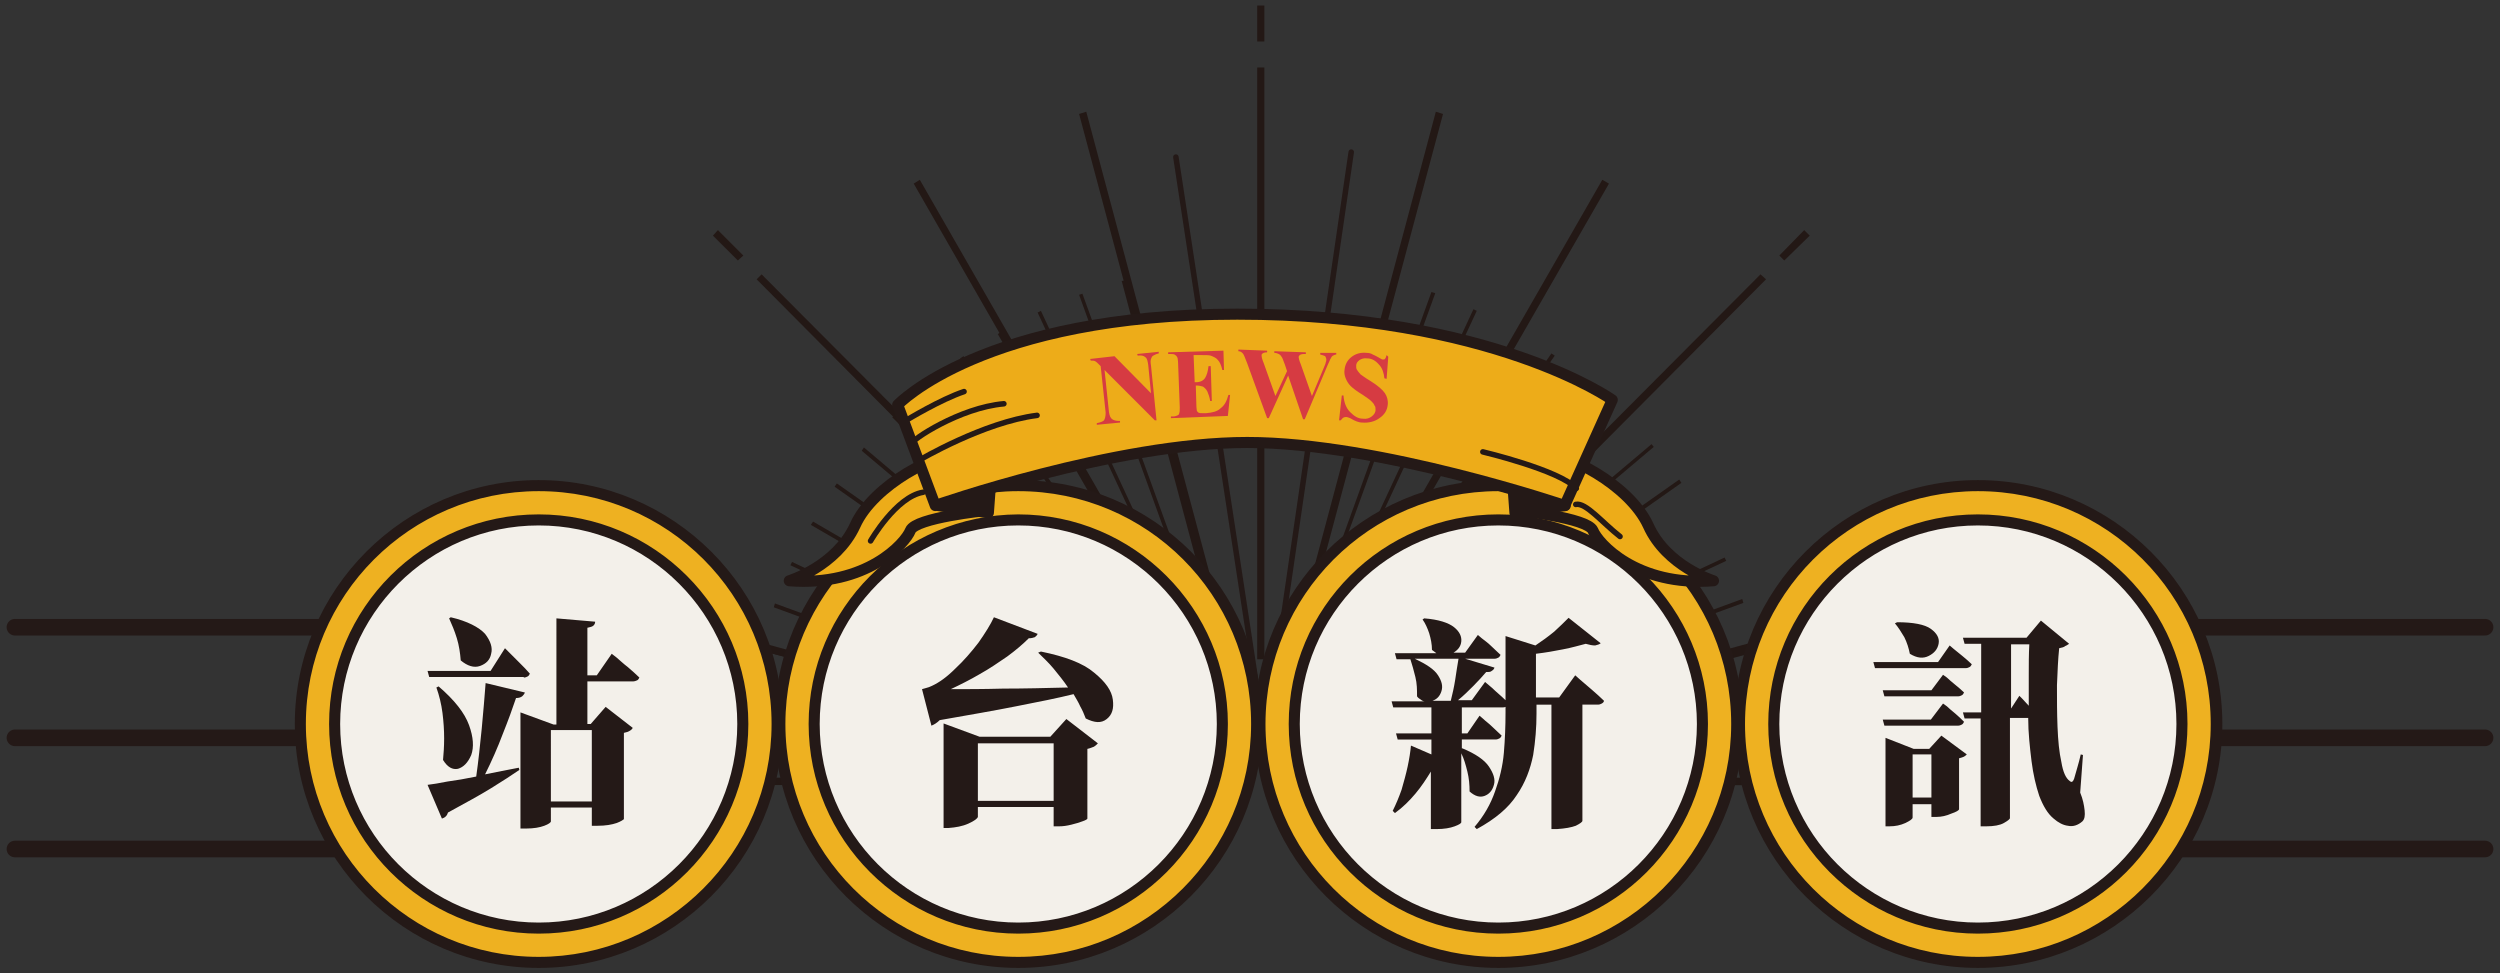 <?xml version="1.0" encoding="utf-8"?>
<!-- Generator: Adobe Illustrator 16.0.0, SVG Export Plug-In . SVG Version: 6.00 Build 0)  -->
<!DOCTYPE svg PUBLIC "-//W3C//DTD SVG 1.1//EN" "http://www.w3.org/Graphics/SVG/1.1/DTD/svg11.dtd">
<svg version="1.1" id="圖層_1" xmlns="http://www.w3.org/2000/svg" xmlns:xlink="http://www.w3.org/1999/xlink" x="0px" y="0px"
	 width="452px" height="176px" viewBox="-1.2 -1 452 176" enable-background="new -1.2 -1 452 176" xml:space="preserve">
<rect x="-1.2" y="-1" width="452" height="176" fill="#333333" stroke="none"/>
<g>
	<g>
		<g>
			<g>
				<g>
					<rect x="226.101" y="11.2" fill="#231815" width="1.299" height="107"/>
					<rect x="226.101" fill="#231815" width="1.299" height="6.5"/>
				</g>
				<g>
					<polygon fill="#231815" points="210.8,125.2 135.6,49.5 136.5,48.6 211.8,124.2 					"/>
					<polygon fill="#231815" points="132.2,46.1 127.7,41.6 128.6,40.6 133.2,45.2 					"/>
				</g>
				<g>
					<polygon fill="#231815" points="204.9,141 98.4,140.9 98.4,139.6 204.9,139.6 					"/>
					<rect x="87.2" y="139.6" fill="#231815" width="6.5" height="1.4"/>
					<polygon fill="#231815" points="64.1,141 64.1,139.6 79.1,139.6 79.1,140.9 					"/>
				</g>
				<g>
					<polygon fill="#231815" points="355.2,141 248.7,140.9 248.7,139.6 355.2,139.6 					"/>
					<rect x="359.9" y="139.6" fill="#231815" width="6.399" height="1.4"/>
					<polygon fill="#231815" points="374.5,141 374.5,139.6 389.6,139.6 389.6,140.9 					"/>
				</g>
				<g>
					<polygon fill="#231815" points="242.8,125.2 241.8,124.2 317.1,48.6 318.1,49.5 					"/>
					<polygon fill="#231815" points="321.4,46.1 320.5,45.2 325,40.6 326,41.6 					"/>
				</g>
				<polygon fill="#231815" points="220.5,119.2 193.9,19.6 195.2,19.2 221.8,118.8 				"/>
				<polygon fill="#231815" points="215.3,121.6 164,32.2 165.1,31.5 216.4,120.9 				"/>
				<polygon fill="#231815" points="205.5,135.2 106.3,108.5 106.7,107.2 205.8,133.9 				"/>
				<polygon fill="#231815" points="248.2,135.2 247.8,133.9 346.9,107.2 347.3,108.5 				"/>
				<polygon fill="#231815" points="238.3,121.6 237.2,120.9 288.5,31.5 289.7,32.2 				"/>
				<polygon fill="#231815" points="233.101,119.2 231.8,118.8 258.399,19.2 259.7,19.6 				"/>
			</g>
			<g>
				<polygon fill="#231815" points="223.5,131.9 201.6,49.8 202.3,49.7 224.2,131.8 				"/>
				<polygon fill="#231815" points="222.8,132.2 193.9,52.3 194.5,52.1 223.5,132 				"/>
				<polygon fill="#231815" points="222.2,132.6 186.4,55.5 187,55.2 222.8,132.3 				"/>
				<polygon fill="#231815" points="221.5,133 179.2,59.4 179.8,59 222.1,132.6 				"/>
				<polygon fill="#231815" points="220.9,133.5 172.4,63.8 173,63.4 221.5,133.1 				"/>
				<polygon fill="#231815" points="220.4,134 166,68.8 166.5,68.4 220.9,133.5 				"/>
				
					<rect x="147.784" y="103.891" transform="matrix(-0.705 -0.709 0.709 -0.705 250.425 312.584)" fill="#231815" width="84.799" height="0.7"/>
				<polygon fill="#231815" points="219.4,135.1 154.6,80.5 155,79.9 219.8,134.6 				"/>
				<polygon fill="#231815" points="219,135.8 149.7,87 150.1,86.4 219.4,135.2 				"/>
				<polygon fill="#231815" points="218.7,136.4 145.4,93.9 145.8,93.3 219,135.9 				"/>
				<polygon fill="#231815" points="218.4,137.1 141.7,101.2 142,100.6 218.7,136.5 				"/>
				<polygon fill="#231815" points="218.1,137.9 138.7,108.8 138.9,108.1 218.4,137.2 				"/>
				<polygon fill="#231815" points="218,138.6 136.3,116.6 136.4,115.9 218.2,137.9 				"/>
				<polygon fill="#231815" points="217.9,139.3 134.6,124.6 134.7,123.9 218,138.7 				"/>
				<polygon fill="#231815" points="217.9,140.1 133.6,132.7 133.6,132 217.9,139.4 				"/>
				<polygon fill="#231815" points="235,139.2 235,138.6 319.3,131.2 319.3,131.8 				"/>
				<polygon fill="#231815" points="234.899,138.5 234.8,137.8 318.1,123.1 318.2,123.7 				"/>
				
					<rect x="275.234" y="84.137" transform="matrix(-0.26 -0.966 0.966 -0.26 225.015 425.395)" fill="#231815" width="0.7" height="84.601"/>
				<polygon fill="#231815" points="234.5,137.1 234.3,136.4 313.8,107.3 314,108 				"/>
				<polygon fill="#231815" points="234.2,136.4 234,135.8 310.6,99.8 310.9,100.4 				"/>
				<polygon fill="#231815" points="233.5,135.1 233.101,134.5 302.4,85.7 302.8,86.3 				"/>
				<polygon fill="#231815" points="233,134.5 232.601,133.9 297.399,79.3 297.8,79.8 				"/>
				<polygon fill="#231815" points="232,133.4 231.399,133 285.8,67.8 286.3,68.3 				"/>
				<polygon fill="#231815" points="231.3,133 230.8,132.6 279.3,62.9 279.899,63.3 				"/>
				<polygon fill="#231815" points="230,132.2 229.399,131.9 265.2,54.9 265.8,55.2 				"/>
				<polygon fill="#231815" points="229.3,131.9 228.7,131.7 257.601,51.8 258.3,52 				"/>
			</g>
		</g>
		
			<line fill="none" stroke="#241917" stroke-width="1.001" stroke-linecap="round" stroke-linejoin="round" stroke-miterlimit="10" x1="211.4" y1="27.4" x2="226" y2="123.1"/>
		
			<line fill="none" stroke="#241917" stroke-width="1.001" stroke-linecap="round" stroke-linejoin="round" stroke-miterlimit="10" x1="243.101" y1="26.5" x2="229.399" y2="120.5"/>
	</g>
	
		<line fill="none" stroke="#241917" stroke-width="3.004" stroke-linecap="round" stroke-linejoin="round" stroke-miterlimit="10" x1="1.5" y1="112.4" x2="127.7" y2="112.4"/>
	
		<line fill="none" stroke="#241917" stroke-width="3.004" stroke-linecap="round" stroke-linejoin="round" stroke-miterlimit="10" x1="1.5" y1="132.4" x2="127.7" y2="132.4"/>
	
		<line fill="none" stroke="#241917" stroke-width="3.004" stroke-linecap="round" stroke-linejoin="round" stroke-miterlimit="10" x1="1.5" y1="152.5" x2="127.7" y2="152.5"/>
	
		<line fill="none" stroke="#241917" stroke-width="3.004" stroke-linecap="round" stroke-linejoin="round" stroke-miterlimit="10" x1="321.9" y1="112.4" x2="448.1" y2="112.4"/>
	
		<line fill="none" stroke="#241917" stroke-width="3.004" stroke-linecap="round" stroke-linejoin="round" stroke-miterlimit="10" x1="321.9" y1="132.4" x2="448.1" y2="132.4"/>
	
		<line fill="none" stroke="#241917" stroke-width="3.004" stroke-linecap="round" stroke-linejoin="round" stroke-miterlimit="10" x1="321.9" y1="152.5" x2="448.1" y2="152.5"/>
	<path fill="#F3F0EA" d="M58.5,129.9c0-21.601,17.6-39.2,39.2-39.2c21.6,0,39.2,17.6,39.2,39.2c0,21.6-17.6,39.1-39.2,39.1
		C76,169.1,58.5,151.5,58.5,129.9z"/>
	<path fill="#F3F0EA" d="M142.3,129.9c0-21.601,17.6-39.2,39.2-39.2s39.2,17.6,39.2,39.2c0,21.6-17.6,39.1-39.2,39.1
		C159.8,169.1,142.3,151.5,142.3,129.9z"/>
	<path fill="#F3F0EA" d="M229.7,129.9c0-21.601,17.6-39.2,39.199-39.2c21.701,0,39.2,17.6,39.2,39.2c0,21.6-17.6,39.1-39.2,39.1
		C247.3,169.1,229.7,151.5,229.7,129.9z"/>
	<path fill="#F3F0EA" d="M318,129.9c0-21.601,17.6-39.2,39.2-39.2c21.6,0,39.2,17.6,39.2,39.2c0,21.6-17.601,39.1-39.2,39.1
		C335.5,169.1,318,151.5,318,129.9z"/>
	<g>
		<g>
			<path fill="#EEB121" d="M96.2,173c-23.8,0-43.1-19.3-43.1-43.1C53.1,106.1,72.4,86.8,96.2,86.8c23.8,0,43.1,19.3,43.1,43.101
				C139.3,153.7,120,173,96.2,173z M96.2,93.1c-20.4,0-36.9,16.5-36.9,36.9s16.6,36.9,36.9,36.9c20.4,0,36.9-16.5,36.9-36.9
				S116.6,93.1,96.2,93.1z"/>
			<path fill="#241917" d="M96.2,87.8c23.3,0,42.1,18.8,42.1,42.101c0,23.199-18.9,42.1-42.1,42.1c-23.2,0-42.1-18.8-42.1-42.1
				C54.1,106.7,72.9,87.8,96.2,87.8 M96.2,167.8c21,0,37.9-17,37.9-37.899c0-20.9-17-37.9-37.9-37.9c-20.9,0-37.9,16.9-37.9,37.9
				C58.3,150.8,75.3,167.8,96.2,167.8 M96.2,85.8c-24.3,0-44.1,19.8-44.1,44.101c0,24.3,19.8,44.1,44.1,44.1
				c24.3,0,44.1-19.8,44.1-44.1C140.4,105.6,120.5,85.8,96.2,85.8L96.2,85.8z M96.2,165.8c-19.8,0-35.9-16.1-35.9-35.899
				C60.3,110.1,76.4,94,96.2,94c19.8,0,35.9,16.1,35.9,35.9C132.1,149.7,116,165.8,96.2,165.8L96.2,165.8z"/>
		</g>
	</g>
	<g>
		<g>
			<path fill="#EEB121" d="M182.9,173c-23.8,0-43.1-19.3-43.1-43.1c0-23.801,19.3-43.101,43.1-43.101c23.8,0,43.1,19.3,43.1,43.101
				C226.101,153.7,206.7,173,182.9,173z M182.9,93.1c-20.4,0-36.9,16.5-36.9,36.9s16.6,36.9,36.9,36.9c20.4,0,36.9-16.5,36.9-36.9
				S203.3,93.1,182.9,93.1z"/>
			<path fill="#241917" d="M182.9,87.8c23.3,0,42.1,18.8,42.1,42.101c0,23.199-18.9,42.1-42.1,42.1c-23.3,0-42.1-18.8-42.1-42.1
				C140.8,106.7,159.7,87.8,182.9,87.8 M182.9,167.8c21,0,37.9-17,37.9-37.899c0-20.9-17-37.9-37.9-37.9C162,92.1,145,109,145,129.9
				C145,150.8,162,167.8,182.9,167.8 M182.9,85.8c-24.3,0-44.1,19.8-44.1,44.101c0,24.3,19.8,44.1,44.1,44.1
				c24.3,0,44.1-19.8,44.1-44.1C227.101,105.6,207.3,85.8,182.9,85.8L182.9,85.8z M182.9,165.8c-19.8,0-35.9-16.1-35.9-35.899
				C147,110.1,163.1,94,182.9,94c19.8,0,35.9,16.1,35.9,35.9C218.8,149.7,202.7,165.8,182.9,165.8L182.9,165.8z"/>
		</g>
	</g>
	<g>
		<g>
			<path fill="#EEB121" d="M269.7,173c-23.801,0-43.1-19.3-43.1-43.1c0-23.801,19.299-43.101,43.1-43.101
				c23.8,0,43.1,19.3,43.1,43.101C312.8,153.7,293.5,173,269.7,173z M269.7,93.1c-20.4,0-36.9,16.5-36.9,36.9s16.6,36.9,36.9,36.9
				c20.3,0,36.899-16.5,36.899-36.9S290,93.1,269.7,93.1z"/>
			<path fill="#241917" d="M269.7,87.8c23.3,0,42.1,18.8,42.1,42.101c0,23.199-18.9,42.1-42.1,42.1c-23.301,0-42.1-18.8-42.1-42.1
				C227.601,106.7,246.399,87.8,269.7,87.8 M269.7,167.8c21,0,37.899-17,37.899-37.899C307.6,109,290.601,92,269.7,92
				s-37.9,16.9-37.9,37.9C231.8,150.8,248.7,167.8,269.7,167.8 M269.7,85.8c-24.301,0-44.1,19.8-44.1,44.101
				c0,24.3,19.799,44.1,44.1,44.1c24.3,0,44.2-19.8,44.2-44.1C313.8,105.6,294,85.8,269.7,85.8L269.7,85.8z M269.7,165.8
				c-19.801,0-35.9-16.1-35.9-35.899c0-19.801,16.1-35.9,35.9-35.9c19.8,0,35.899,16.1,35.899,35.9
				C305.6,149.7,289.5,165.8,269.7,165.8L269.7,165.8z"/>
		</g>
	</g>
	<g>
		<path fill="#EEB121" d="M356.4,173c-23.801,0-43.101-19.3-43.101-43.1C313.3,106.1,332.6,86.8,356.4,86.8
			c23.8,0,43.1,19.3,43.1,43.101C399.6,153.7,380.2,173,356.4,173z M356.4,93.1c-20.4,0-36.9,16.5-36.9,36.9s16.6,36.9,36.9,36.9
			c20.399,0,36.899-16.5,36.899-36.9S376.8,93.1,356.4,93.1z"/>
		<path fill="#241917" d="M356.4,87.8c23.3,0,42.1,18.8,42.1,42.101c0,23.199-18.9,42.1-42.1,42.1
			c-23.301,0-42.101-18.8-42.101-42.1C314.3,106.7,333.1,87.8,356.4,87.8 M356.4,167.8c21,0,37.899-17,37.899-37.899
			c0-20.9-17-37.9-37.899-37.9c-20.9,0-37.9,16.9-37.9,37.9C318.5,150.8,335.5,167.8,356.4,167.8 M356.4,85.8
			C332.1,85.8,312.3,105.6,312.3,129.9c0,24.3,19.8,44.1,44.101,44.1c24.3,0,44.199-19.8,44.199-44.1
			C400.6,105.6,380.8,85.8,356.4,85.8L356.4,85.8z M356.4,165.8c-19.801,0-35.9-16.1-35.9-35.899c0-19.801,16.1-35.9,35.9-35.9
			c19.8,0,35.899,16.1,35.899,35.9C392.3,149.7,376.2,165.8,356.4,165.8L356.4,165.8z"/>
	</g>
	<g>
		<path fill="#241917" d="M106.7,121.1H105v-8.6c0.5-0.1,0.9-0.2,1.1-0.4c0.2-0.199,0.3-0.399,0.3-0.699l-7-0.601V130h-0.5l-6-2.2
			v21h1c1.4,0,2.5-0.2,3.3-0.5c0.8-0.3,1.2-0.6,1.2-0.8V145h7.4v3.3h1c1.5,0,2.6-0.2,3.5-0.5c0.8-0.3,1.2-0.6,1.3-0.7v-15.6
			c0.5-0.1,0.8-0.2,1.1-0.4c0.2-0.1,0.4-0.3,0.5-0.5l-4.9-3.8l-2.7,3.101H105v-7.7h8.2c0.3,0,0.6-0.101,0.8-0.2s0.3-0.3,0.4-0.5
			c-0.6-0.6-1.3-1.2-2.1-1.9c-0.8-0.6-1.4-1.199-2-1.699l-0.9-0.7L106.7,121.1z M105.8,131v12.9h-7.4V131H105.8z M86.6,122.5
			c-0.2,2.4-0.4,5.2-0.7,8.2c-0.3,3-0.6,5.899-1,8.7c-1.9,0.399-3.7,0.699-5.2,0.899c-1.5,0.3-2.7,0.5-3.6,0.601l2.6,6.1
			c0.3-0.1,0.5-0.2,0.7-0.4c0.2-0.199,0.3-0.399,0.4-0.699c3.1-1.7,5.7-3.101,7.8-4.4s3.8-2.4,5.1-3.3l-0.1-0.4
			c-1,0.2-2.1,0.4-3.1,0.601c-1,0.199-2,0.399-3,0.6c1.2-2.4,2.3-4.9,3.2-7.3c1-2.5,1.8-4.7,2.4-6.5c0.5,0,0.8-0.101,1.1-0.3
			c0.2-0.2,0.4-0.4,0.5-0.7L86.6,122.5z M77.7,123.3c0.5,1.4,0.9,3,1.1,4.601c0.2,1.6,0.3,3.1,0.3,4.6s-0.1,2.8-0.2,3.9
			c0.8,1.3,1.7,1.8,2.7,1.6c1-0.3,1.8-1.1,2.4-2.5c0.5-1.4,0.4-3.2-0.4-5.4c-0.8-2.199-2.6-4.5-5.5-7L77.7,123.3z M93.5,121.5
			c0.3,0,0.5-0.1,0.7-0.2c0.2-0.1,0.3-0.3,0.4-0.5c-0.5-0.6-1.2-1.3-1.9-2c-0.7-0.7-1.3-1.3-1.8-1.8l-0.8-0.8l-2.6,4.1H76.1
			l0.3,1.101h17.1V121.5z M80,110.8c0.5,1.101,1,2.3,1.4,3.601c0.4,1.3,0.6,2.699,0.7,4c1.2,1,2.4,1.399,3.5,1
			c1.1-0.4,1.8-1.101,2-2.2c0.3-1.101-0.1-2.3-1.1-3.601c-1.1-1.199-3.2-2.3-6.2-3L80,110.8z"/>
	</g>
	<g>
		<path fill="#241917" d="M186.5,117c0.9,0.9,1.9,1.8,2.8,2.9c0.9,1.1,1.8,2.199,2.6,3.399c-4.1,0.101-8,0.2-11.7,0.2
			c-3.7,0.1-6.8,0.1-9.5,0.1c1.7-0.8,3.5-1.699,5.2-2.699c1.8-1,3.4-2.101,5-3.2c1.5-1.101,2.8-2.2,3.9-3.3c0.5,0,0.8-0.101,1.1-0.2
			c0.2-0.2,0.4-0.3,0.5-0.601l-7.9-3c-0.6,1.301-1.6,2.9-2.8,4.601c-1.3,1.7-2.7,3.3-4.2,4.7c-1.5,1.5-2.9,2.5-4.2,3.1
			c-0.4,0.2-0.7,0.3-1.1,0.4c-0.4,0.1-0.7,0.199-0.7,0.199l1.7,6.601c0.5-0.2,1-0.5,1.5-1c5.1-0.9,9.8-1.7,13.8-2.5
			c4.1-0.8,7.6-1.5,10.4-2.2c0.4,0.7,0.9,1.5,1.2,2.2c0.4,0.7,0.7,1.399,1,2.2c1.6,0.8,2.8,0.899,3.8,0.1s1.3-1.9,1.1-3.5
			s-1.3-3.2-3.4-4.9c-2-1.699-5.2-2.899-9.6-3.8L186.5,117z M188.7,132.2h-12.8l-6.5-2.4v18.9h0.9c1.3-0.101,2.5-0.3,3.6-0.8
			s1.6-0.9,1.7-1.2v-1.8h13.7v3.5h1c0.7,0,1.4-0.101,2.2-0.301c0.8-0.199,1.5-0.399,2-0.6c0.6-0.2,0.9-0.4,0.9-0.5v-12.6
			c0.5-0.101,0.9-0.301,1.2-0.4c0.3-0.2,0.5-0.4,0.7-0.6l-5.7-4.4L188.7,132.2z M175.6,143.8V133.4h13.7V143.8H175.6z"/>
	</g>
	<g>
		<path fill="#241917" d="M280.7,125.1h-4.2V117.2c1.7-0.2,3.399-0.5,4.899-0.8c1.601-0.301,2.9-0.7,4.101-1
			c0.7,0.199,1.2,0.3,1.7,0.3c0.4-0.101,0.8-0.2,1-0.4l-5.801-4.6c-0.699,0.7-1.6,1.6-2.6,2.5c-1.1,0.899-2.199,1.7-3.4,2.5L271,114
			v11.6c-0.8-0.8-1.7-1.5-2.399-2.199L267.3,122.3l-2.4,3.3h-2.5c1-0.8,1.9-1.699,2.801-2.6s1.699-1.8,2.3-2.5c0.5,0,0.8,0,1-0.2
			c0.3-0.2,0.399-0.3,0.5-0.6l-5.3-1.601h5.3c0.3,0,0.5-0.1,0.7-0.199c0.199-0.101,0.3-0.301,0.4-0.5c-0.5-0.5-1.101-1-1.701-1.601
			c-0.6-0.6-1.199-1-1.699-1.399L266,113.8l-2.3,3.2h-2.1c0.799-0.5,1.299-1.1,1.399-2s-0.3-1.8-1.3-2.6
			c-1-0.801-2.801-1.4-5.4-1.601L256,111c0.5,0.7,0.899,1.6,1.2,2.5c0.3,1,0.5,2,0.5,3c0.1,0.1,0.3,0.2,0.4,0.3l0.399,0.3H251
			l0.3,1.101h2.5c0.301,0.899,0.6,2,0.9,3.2c0.3,1.199,0.3,2.3,0.3,3.5c0.2,0.3,0.399,0.399,0.7,0.6c0.199,0.2,0.5,0.3,0.699,0.3h-6
			l0.301,1.101h6.9v4.699h-6.4l0.3,1.101h6.101v2.7l-3.701-1.601c-0.1,1.101-0.299,2.4-0.6,3.8c-0.3,1.4-0.699,2.801-1.1,4.2
			c-0.5,1.4-1,2.601-1.6,3.8L251,146c1.399-1,2.601-2.2,3.7-3.5s2-2.7,2.8-4v10.4h1c1.399,0,2.5-0.2,3.3-0.5
			c0.801-0.301,1.1-0.5,1.2-0.7v-12.5c0.5,1,0.8,2.1,1.101,3.3c0.299,1.2,0.399,2.4,0.399,3.6c1,0.9,1.899,1.101,2.7,0.801
			c0.8-0.301,1.4-0.9,1.699-2c0.301-1-0.1-2.101-0.899-3.301c-0.8-1.199-2.399-2.3-4.8-3.3h-0.1v-1.6h6.1c0.3,0,0.5-0.101,0.699-0.2
			c0.201-0.1,0.301-0.3,0.4-0.5c-0.5-0.5-1.1-1-1.699-1.6c-0.601-0.601-1.201-1-1.601-1.4l-0.7-0.6l-2.199,3.199h-1V126.9h7.299
			c0.201,0,0.4,0,0.601-0.101v1c0,2.5-0.101,4.9-0.3,7.3c-0.2,2.4-0.801,4.801-1.6,7c-0.801,2.301-2,4.4-3.701,6.4l0.4,0.4
			c3.301-1.801,5.7-3.801,7.2-6.101c1.601-2.3,2.5-4.8,3-7.3c0.399-2.5,0.601-5,0.601-7.5v-1.6h2.699v22.5h1
			c1.5-0.101,2.6-0.301,3.4-0.601c0.8-0.399,1.199-0.7,1.199-0.899v-21h2.801c0.3,0,0.5-0.101,0.699-0.2
			c0.201-0.101,0.4-0.3,0.4-0.5c-0.6-0.601-1.4-1.3-2.199-2c-0.801-0.7-1.5-1.3-2.101-1.8l-0.899-0.801L280.7,125.1z M262.5,118.1
			c-0.2,1.2-0.399,2.4-0.601,3.801c-0.199,1.3-0.5,2.6-0.799,3.8H257.8c0.801-0.3,1.301-0.8,1.6-1.7c0.301-0.9,0.101-1.8-0.6-2.9
			c-0.699-1.1-2.1-2-4.199-3H262.5z"/>
	</g>
	<g>
		<path fill="#241917" d="M375.4,135.5l-0.4-0.1c-0.2,0.899-0.4,1.6-0.6,2.3c-0.2,0.7-0.4,1.399-0.601,2.1c-0.1,0.3-0.2,0.4-0.3,0.5
			c-0.1,0.101-0.3,0.101-0.5-0.1c-0.7-0.5-1.2-1.601-1.5-3.4c-0.4-1.8-0.6-3.899-0.7-6.399c-0.1-2.5-0.1-5-0.1-7.5
			c0.1-2.5,0.2-4.801,0.399-6.7c0.5-0.101,0.9-0.2,1.101-0.4c0.3-0.1,0.5-0.3,0.7-0.399l-5.101-4.2l-2.6,3.1h0.5l0,0h-12l0.3,1.101
			h3V127.8h-3.3l0.3,1.101h2.9v19.5h1c1.399,0,2.5-0.2,3.199-0.601c0.7-0.399,1.101-0.7,1.101-0.899V128.8h3.3
			c0,2.7,0.3,5.3,0.6,7.8c0.301,2.4,0.801,4.5,1.4,6.301c0.7,1.8,1.5,3.199,2.6,4.1c0.801,0.7,1.7,1.2,2.601,1.3
			c0.899,0.2,1.8-0.1,2.6-0.8c0.4-0.4,0.5-1,0.4-2c-0.101-0.9-0.3-2-0.8-3.2L375.4,135.5z M362.4,127.1v-11.6h3.3
			c-0.101,1.8-0.101,3.6-0.101,5.5s0,3.7,0,5.6l-1.199-1.3l-0.5-0.5L362.4,127.1z M347.6,134.4h-2.8l-5.1-2v16h0.7
			c1.1,0,2-0.2,2.899-0.601c0.8-0.399,1.3-0.7,1.3-1V144.4h3.4v2.3h0.9c0.899,0,1.8-0.2,2.699-0.601c0.9-0.3,1.4-0.6,1.4-0.8v-9.2
			c0.4-0.1,0.7-0.199,0.9-0.3c0.199-0.1,0.399-0.3,0.5-0.399L349.8,132L347.6,134.4z M344.6,143.2v-7.8h3.4v7.8H344.6z M347.9,129.1
			h-8.7l0.3,1.101h13.3c0.3,0,0.5-0.101,0.7-0.2s0.3-0.3,0.4-0.5c-0.5-0.5-1-1-1.601-1.5c-0.6-0.5-1.1-0.9-1.5-1.3l-0.7-0.5
			L347.9,129.1z M339.2,123.8l0.3,1.101h13.3c0.3,0,0.5-0.101,0.7-0.2c0.2-0.101,0.3-0.3,0.4-0.5c-0.5-0.5-1-0.9-1.601-1.4
			c-0.6-0.5-1.1-0.899-1.5-1.3l-0.7-0.5l-2.1,2.8H339.2z M349.2,118.7h-11.7l0.3,1.1h16.4c0.3,0,0.5-0.1,0.7-0.2
			c0.199-0.1,0.3-0.3,0.399-0.5c-0.5-0.5-1.1-1-1.7-1.5l-1.6-1.3l-0.7-0.6L349.2,118.7z M341.4,111.7c0.6,0.7,1.1,1.5,1.699,2.5
			c0.5,1,0.801,2,1,3c1.301,0.8,2.4,0.899,3.4,0.399s1.6-1.199,1.8-2.199s-0.3-1.9-1.399-2.7c-1.101-0.8-3.2-1.2-6.101-1.2
			L341.4,111.7z"/>
	</g>
	<g>
		<g>
			<g>
				<g>
					<g>
						
							<path fill="#EDAC19" stroke="#241917" stroke-width="2.002" stroke-linecap="round" stroke-linejoin="round" stroke-miterlimit="10" d="
							M141.5,104c0,0,8.5-2.6,11.9-10c3.3-7.4,15.2-13.5,19.1-12.7l4.6,10c0,0-12.8,1.3-13.7,3.601
							C162.5,97.2,155.5,105.1,141.5,104z"/>
						
							<polygon fill="#241917" stroke="#241917" stroke-width="2.002" stroke-linecap="round" stroke-linejoin="round" stroke-miterlimit="10" points="
							168.4,90.4 177.5,91.7 178,84.9 						"/>
						
							<path fill="#EDAC19" stroke="#241917" stroke-width="2.002" stroke-linecap="round" stroke-linejoin="round" stroke-miterlimit="10" d="
							M308.6,104c0,0-8.5-2.6-11.8-10c-3.4-7.4-15.199-13.5-19.1-12.7l-4.6,10c0,0,12.699,1.3,13.699,3.601
							C287.7,97.2,294.7,105.1,308.6,104z"/>
						
							<polygon fill="#241917" stroke="#241917" stroke-width="2.002" stroke-linecap="round" stroke-linejoin="round" stroke-miterlimit="10" points="
							281.8,90.4 272.7,91.7 272.2,84.9 						"/>
						
							<path fill="#EDAC19" stroke="#241917" stroke-width="2.002" stroke-linecap="round" stroke-linejoin="round" stroke-miterlimit="10" d="
							M161.1,72.2l6.8,18.2c0,0,32.5-11.4,56.4-11.4c23.9,0,57.4,11.4,57.4,11.4l8.6-19.101c0,0-21.699-15.5-67.8-15.5
							C176.5,55.8,161.1,72.2,161.1,72.2z"/>
					</g>
					
						<path fill="none" stroke="#241917" stroke-width="1.001" stroke-linecap="round" stroke-linejoin="round" stroke-miterlimit="10" d="
						M162.8,74.9c0,0,6.1-3.7,10.3-5.1"/>
					
						<path fill="none" stroke="#241917" stroke-width="1.001" stroke-linecap="round" stroke-linejoin="round" stroke-miterlimit="10" d="
						M156.2,96.8c0,0,4.6-8,9.5-8.8"/>
					
						<path fill="none" stroke="#241917" stroke-width="1.001" stroke-linecap="round" stroke-linejoin="round" stroke-miterlimit="10" d="
						M163.5,79.3c0-0.7,8.8-6.6,16.8-7.3"/>
					
						<path fill="none" stroke="#241917" stroke-width="1.001" stroke-linecap="round" stroke-linejoin="round" stroke-miterlimit="10" d="
						M266.899,80.7c0,0,13.9,3.3,16.9,6.6"/>
					
						<path fill="none" stroke="#241917" stroke-width="1.001" stroke-linecap="round" stroke-linejoin="round" stroke-miterlimit="10" d="
						M283.7,90.2c1.8-0.4,4.8,3.3,8,5.8"/>
				</g>
			</g>
			
				<path fill="none" stroke="#241917" stroke-width="1.001" stroke-linecap="round" stroke-linejoin="round" stroke-miterlimit="10" d="
				M165,82.2c0,0,11.7-6.9,21.3-8.1"/>
		</g>
		<g>
			<path fill="#D63B42" d="M200.3,63.4l6.6,6.7l-0.5-5.1c-0.1-0.7-0.2-1.2-0.5-1.4c-0.3-0.3-0.8-0.4-1.4-0.3l-0.1-0.3l3.9-0.4v0.3
				c-0.5,0.1-0.8,0.3-1,0.4c-0.2,0.1-0.3,0.3-0.4,0.6c-0.1,0.3-0.1,0.6,0,1.2l1,9.9h-0.3l-9.1-9.1l0.8,7.6c0.1,0.7,0.3,1.1,0.6,1.3
				c0.3,0.2,0.7,0.3,1.1,0.3h0.3v0.3l-4.2,0.4v-0.3c0.6-0.1,1.1-0.3,1.3-0.5c0.2-0.3,0.3-0.8,0.3-1.4l-0.9-8.4l-0.3-0.3
				c-0.3-0.3-0.5-0.5-0.7-0.6c-0.2-0.1-0.5-0.1-0.8-0.1l-0.1-0.3L200.3,63.4z"/>
			<path fill="#D63B42" d="M214.6,63.2l0.2,4.9h0.3c0.7,0,1.3-0.3,1.6-0.8c0.3-0.5,0.5-1.2,0.6-2.1h0.4l0.2,6.3h-0.3
				c-0.1-0.7-0.3-1.2-0.5-1.7c-0.2-0.4-0.5-0.7-0.8-0.9c-0.3-0.1-0.7-0.2-1.3-0.2l0.1,3.4c0,0.7,0.1,1.1,0.1,1.2
				c0.1,0.1,0.2,0.3,0.3,0.3c0.2,0.1,0.4,0.1,0.7,0.1h0.7c1.1-0.1,2-0.3,2.6-0.9c0.7-0.5,1.1-1.3,1.4-2.4h0.3l-0.4,3.8l-10.3,0.4
				v-0.3h0.4c0.3,0,0.6-0.1,0.8-0.2c0.2-0.1,0.3-0.2,0.3-0.4c0.1-0.2,0.1-0.5,0.1-1.1l-0.3-7.9c0-0.5-0.1-0.9-0.1-1
				c-0.1-0.2-0.2-0.4-0.4-0.5c-0.2-0.2-0.5-0.2-0.9-0.2H210v-0.3l10-0.3l0.1,3.5h-0.3c-0.2-0.9-0.5-1.5-0.8-1.8
				c-0.3-0.4-0.8-0.6-1.3-0.8c-0.3-0.1-0.9-0.1-1.8-0.1H214.6z"/>
			<path fill="#D63B42" d="M240.399,62.8v0.3c-0.199,0-0.399,0.1-0.6,0.2c-0.199,0.1-0.3,0.3-0.4,0.5c-0.1,0.1-0.199,0.5-0.6,1.3
				l-4.1,9.7h-0.301l-2.699-7.9l-3.5,7.7h-0.301l-3.6-9.9c-0.4-1-0.6-1.6-0.8-1.8c-0.2-0.2-0.4-0.4-0.8-0.4v-0.3l5.199,0.2v0.3
				c-0.399,0-0.699,0.1-0.799,0.2c-0.201,0.1-0.201,0.2-0.201,0.4c0,0.2,0.101,0.7,0.4,1.4l2.1,5.9l2.101-4.5l-0.399-1.2
				c-0.301-0.7-0.4-1.2-0.601-1.4c-0.101-0.2-0.3-0.4-0.5-0.5s-0.5-0.2-0.8-0.2v-0.3l5.699,0.2V63c-0.399,0-0.699,0-0.899,0.1
				c-0.101,0-0.2,0.1-0.3,0.2c-0.1,0.1-0.1,0.2-0.1,0.3s0.1,0.6,0.399,1.3l2,5.7l2.101-5c0.199-0.5,0.399-0.9,0.399-1.1
				c0.101-0.2,0.101-0.4,0.101-0.5c0-0.2-0.101-0.4-0.201-0.6c-0.199-0.1-0.5-0.2-0.899-0.3v-0.3H240.399z"/>
			<path fill="#D63B42" d="M249.8,63.5l-0.3,4l-0.399-0.1c-0.101-1-0.4-1.9-1-2.5c-0.601-0.7-1.301-1.1-2.101-1.1
				c-0.601-0.1-1.101,0.1-1.399,0.3c-0.4,0.3-0.601,0.6-0.601,1c0,0.3,0,0.5,0.101,0.7c0.199,0.3,0.399,0.6,0.699,0.9
				c0.301,0.2,0.801,0.6,1.801,1.2c1.299,0.8,2.199,1.6,2.6,2.2s0.6,1.4,0.5,2.1c-0.1,1-0.6,1.8-1.5,2.4c-0.801,0.6-1.9,0.9-3.1,0.8
				c-0.4,0-0.701-0.1-1-0.2c-0.301-0.1-0.701-0.3-1.201-0.6c-0.299-0.1-0.5-0.2-0.699-0.2c-0.2,0-0.301,0-0.5,0.1
				c-0.2,0.1-0.301,0.3-0.5,0.5h-0.301l0.5-4.5h0.301c0.1,1.3,0.5,2.3,1.199,3c0.701,0.7,1.4,1.2,2.301,1.2
				c0.699,0.1,1.199-0.1,1.6-0.4c0.4-0.3,0.7-0.7,0.7-1.2c0-0.3,0-0.6-0.2-0.8c-0.1-0.3-0.3-0.5-0.6-0.8
				c-0.301-0.3-0.801-0.6-1.5-1.1c-1-0.6-1.801-1.2-2.2-1.6c-0.399-0.4-0.7-0.9-0.899-1.4c-0.201-0.5-0.301-1-0.201-1.6
				c0.101-0.9,0.5-1.7,1.301-2.3c0.8-0.6,1.699-0.8,2.699-0.7c0.4,0,0.801,0.1,1.101,0.3c0.3,0.1,0.601,0.3,1,0.5
				c0.399,0.2,0.601,0.4,0.8,0.4c0.2,0,0.301,0,0.4-0.1s0.199-0.3,0.3-0.7L249.8,63.5z"/>
		</g>
	</g>
</g>
</svg>
